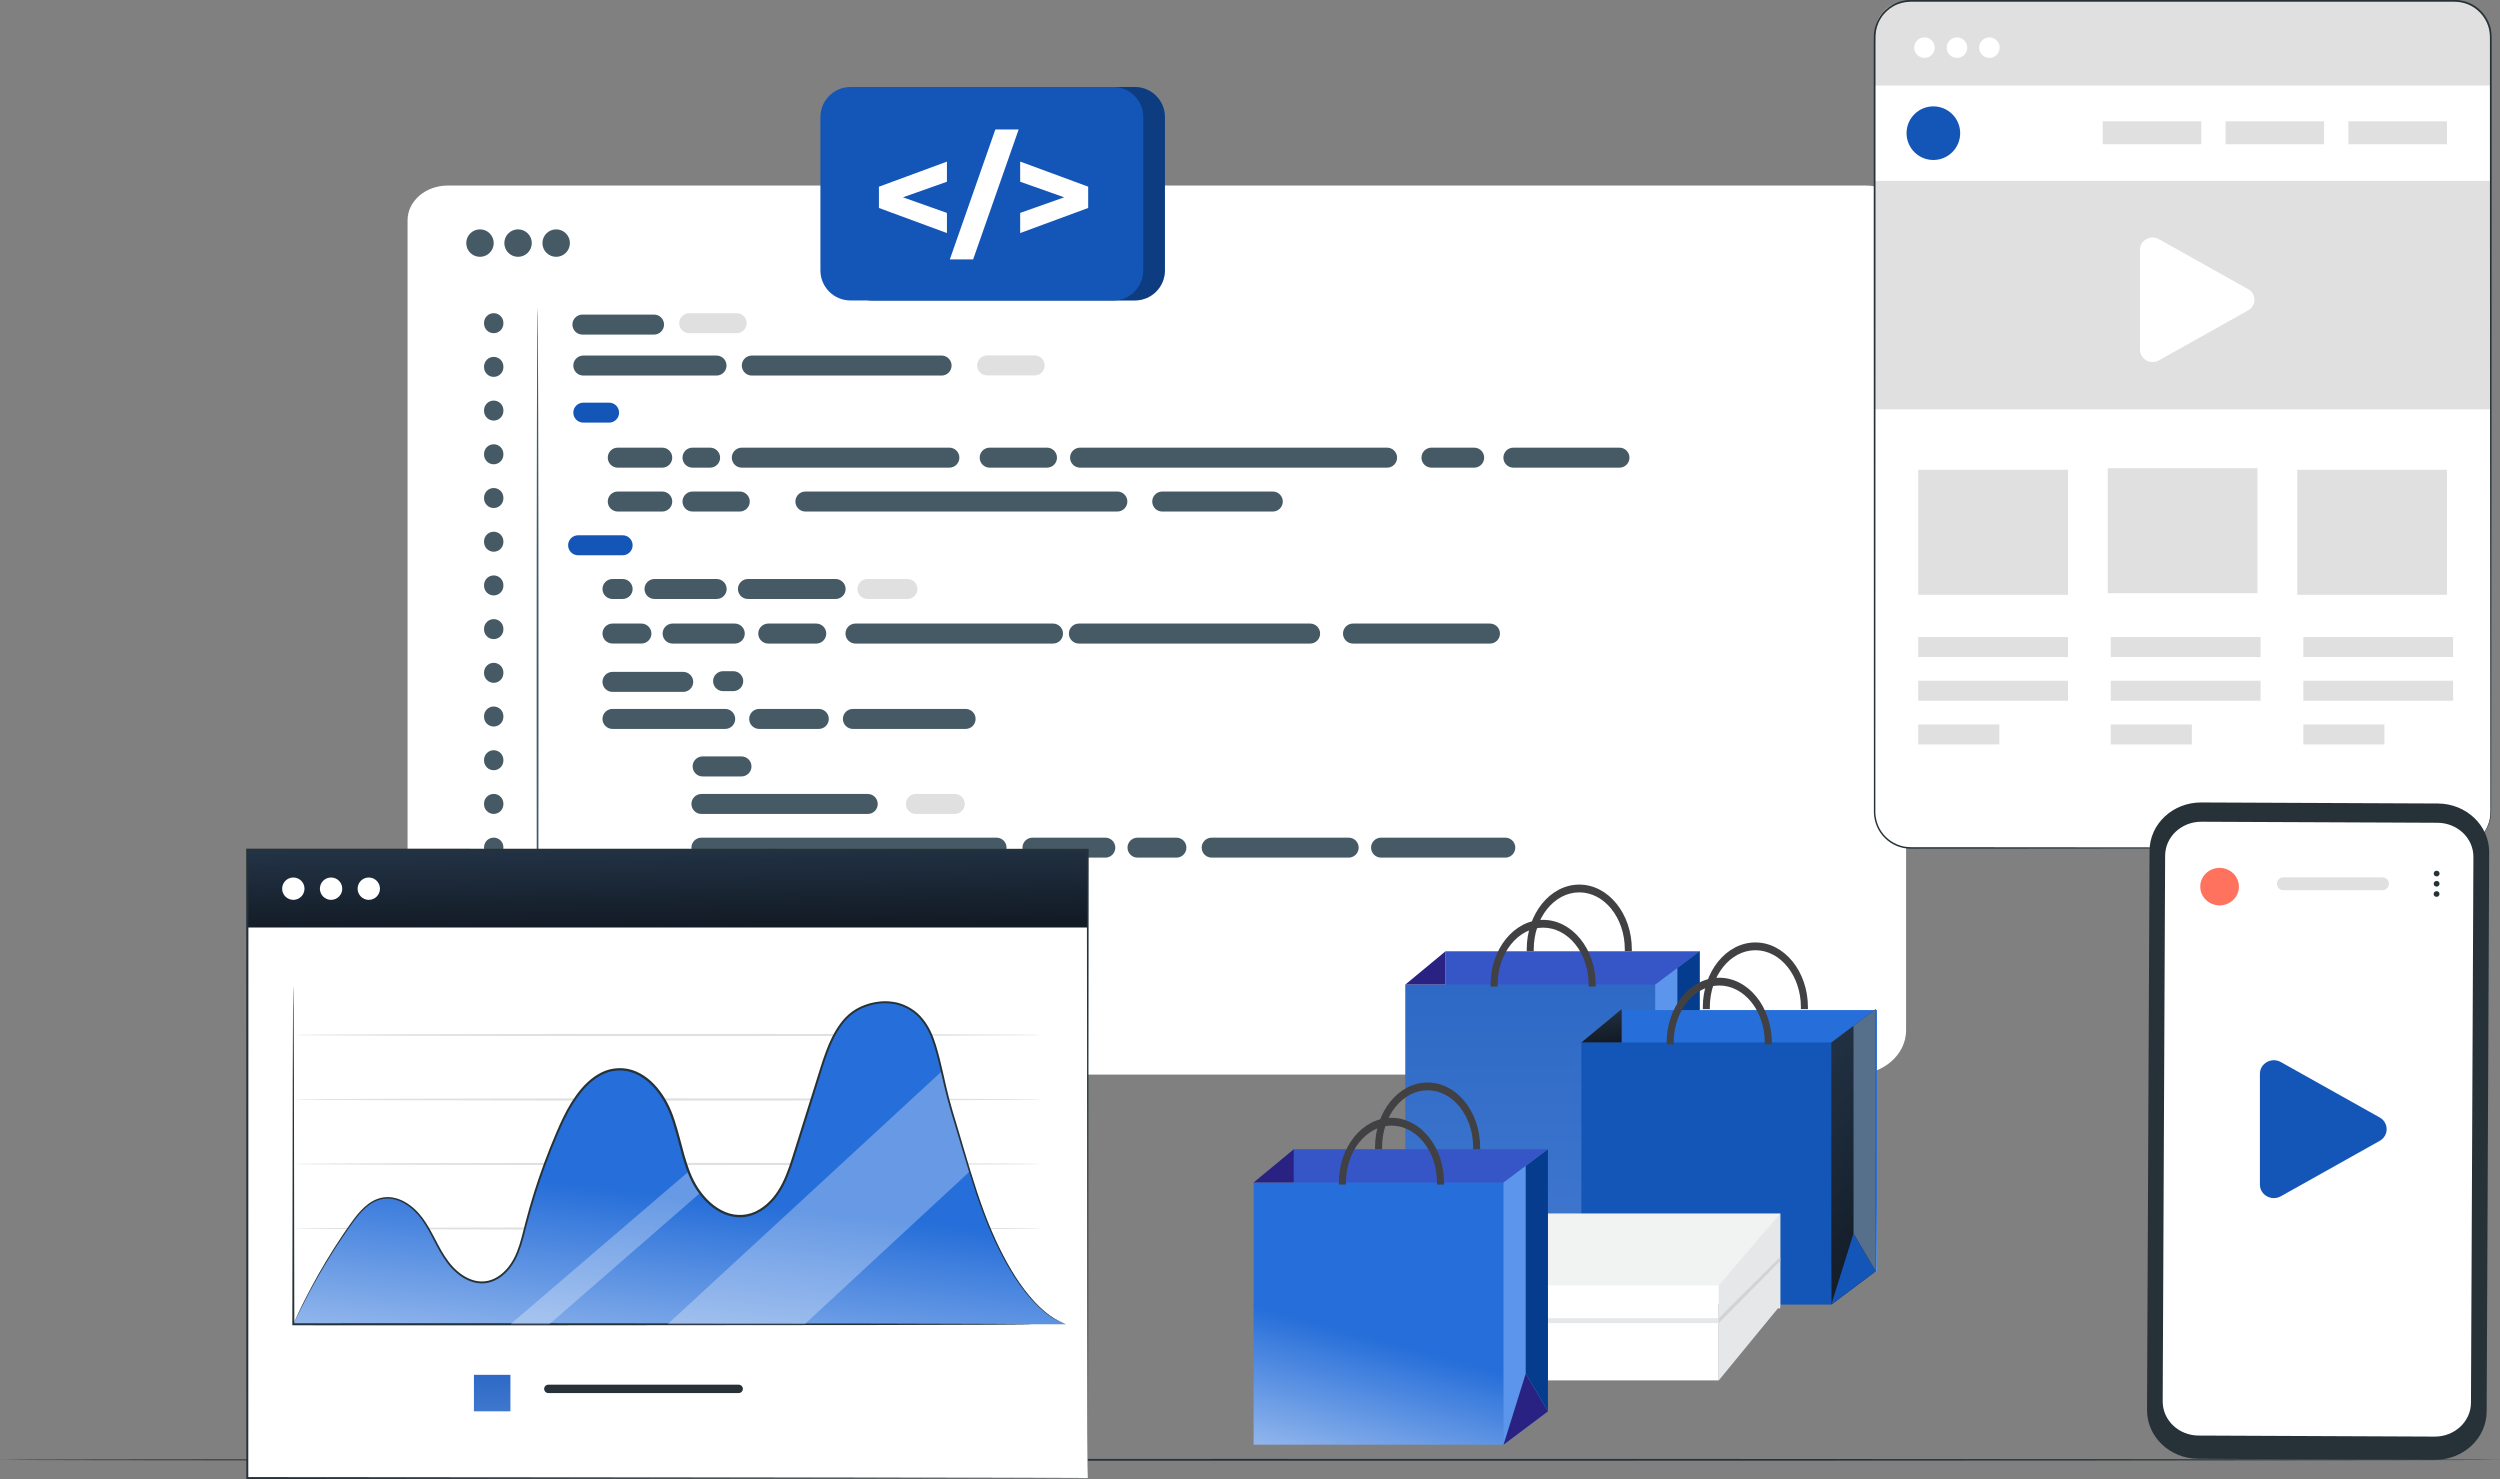 <svg xmlns="http://www.w3.org/2000/svg" xmlns:xlink="http://www.w3.org/1999/xlink" id="Layer_1" data-name="Layer 1" viewBox="0 0 697.36 412.59"><rect x="0" y="0" width="697.36" height="412.59" fill="#808080" stroke="none"/><defs><style>      .cls-1 {        fill: url(#linear-gradient-2);      }      .cls-2 {        fill: #fff;      }      .cls-3 {        fill: #ff805b;      }      .cls-4 {        fill: #566f8b;      }      .cls-5 {        fill: #3656c8;      }      .cls-6 {        fill: #455a64;      }      .cls-7 {        fill: url(#linear-gradient-6);      }      .cls-8 {        fill: #e0e0e0;      }      .cls-9 {        fill: #ff725e;      }      .cls-10 {        fill: #1456b8;      }      .cls-11 {        opacity: .3;      }      .cls-12 {        fill: #f1f2f2;      }      .cls-13 {        fill: url(#linear-gradient-5);      }      .cls-14 {        fill: #053c8e;      }      .cls-15 {        fill: url(#linear-gradient-7);      }      .cls-16 {        fill: #d1d3d4;      }      .cls-17 {        fill: #5c96ec;      }      .cls-18 {        fill: #e6e7e8;      }      .cls-19 {        fill: url(#linear-gradient-3);      }      .cls-20 {        fill: url(#linear-gradient);      }      .cls-21 {        fill: #2a2283;      }      .cls-22 {        fill: url(#linear-gradient-4);      }      .cls-23 {        fill: url(#linear-gradient-8);      }      .cls-24 {        fill: #263238;      }      .cls-25 {        fill: #414042;      }    </style><linearGradient id="linear-gradient" x1="-378" y1="412.6" x2="-377.61" y2="388.45" gradientTransform="translate(564 647.58) scale(1 -1)" gradientUnits="userSpaceOnUse"><stop offset="0" stop-color="#233447"></stop><stop offset="1" stop-color="#121a24"></stop></linearGradient><linearGradient id="linear-gradient-2" x1="-370.55" y1="313.48" x2="-380.86" y2="218.86" gradientTransform="translate(564 647.58) scale(1 -1)" gradientUnits="userSpaceOnUse"><stop offset="0" stop-color="#266ed9"></stop><stop offset="1" stop-color="#fff"></stop></linearGradient><linearGradient id="linear-gradient-3" x1="-426.71" y1="278.16" x2="-426.71" y2="240.74" gradientTransform="translate(564 647.58) scale(1 -1)" gradientUnits="userSpaceOnUse"><stop offset="0" stop-color="#1456b8"></stop><stop offset="1" stop-color="#5789db"></stop></linearGradient><linearGradient id="linear-gradient-4" x1="-136.57" y1="474.1" x2="-136.57" y2="205.34" xlink:href="#linear-gradient-3"></linearGradient><linearGradient id="linear-gradient-5" x1="-77.76" y1="322.28" x2="-97.35" y2="249.63" xlink:href="#linear-gradient-2"></linearGradient><linearGradient id="linear-gradient-6" x1="-118.06" y1="366.87" x2="-116.58" y2="356.72" xlink:href="#linear-gradient"></linearGradient><linearGradient id="linear-gradient-7" x1="-71.25" y1="345.74" x2="-25.82" y2="306.72" xlink:href="#linear-gradient"></linearGradient><linearGradient id="linear-gradient-8" x1="-181.31" y1="274.32" x2="-200.9" y2="201.68" xlink:href="#linear-gradient-2"></linearGradient></defs><path class="cls-24" d="m697.36,407.21c0,.14-156.12.26-348.66.26s-348.7-.12-348.7-.26,156.09-.26,348.7-.26,348.66.12,348.66.26Z"></path><path class="cls-2" d="m517.41,299.75H124.25c-5.83,0-10.56-4.09-10.56-9.14V61.44c0-5.35,5.01-9.68,11.19-9.68h395.62c6.18,0,11.19,4.34,11.19,9.68v225.96c0,6.82-6.39,12.35-14.28,12.35Z"></path><path class="cls-6" d="m182.44,87.75h-19.98c-1.54,0-2.79,1.25-2.79,2.79s1.25,2.79,2.79,2.79h19.98c1.54,0,2.79-1.25,2.79-2.79s-1.25-2.79-2.79-2.79Z"></path><path class="cls-10" d="m169.91,112.32h-7.2c-1.54,0-2.79,1.25-2.79,2.78s1.25,2.79,2.79,2.79h7.2c1.54,0,2.78-1.25,2.78-2.79s-1.25-2.78-2.78-2.78Z"></path><path class="cls-6" d="m184.73,124.87h-12.42c-1.54,0-2.78,1.25-2.78,2.79s1.25,2.79,2.78,2.79h12.42c1.54,0,2.79-1.25,2.79-2.79s-1.25-2.79-2.79-2.79Z"></path><path class="cls-6" d="m198.08,124.87h-4.91c-1.54,0-2.79,1.25-2.79,2.79s1.25,2.79,2.79,2.79h4.91c1.54,0,2.79-1.25,2.79-2.79s-1.25-2.79-2.79-2.79Z"></path><path class="cls-6" d="m292.05,124.87h-15.98c-1.54,0-2.79,1.25-2.79,2.79s1.25,2.79,2.79,2.79h15.98c1.54,0,2.79-1.25,2.79-2.79s-1.25-2.79-2.79-2.79Z"></path><path class="cls-6" d="m355.04,137.11h-30.84c-1.54,0-2.79,1.25-2.79,2.79s1.25,2.79,2.79,2.79h30.84c1.54,0,2.79-1.25,2.79-2.79s-1.25-2.79-2.79-2.79Z"></path><path class="cls-6" d="m411.21,124.87h-11.91c-1.54,0-2.79,1.25-2.79,2.79s1.25,2.79,2.79,2.79h11.91c1.54,0,2.79-1.25,2.79-2.79s-1.25-2.79-2.79-2.79Z"></path><path class="cls-6" d="m451.74,124.87h-29.59c-1.54,0-2.79,1.25-2.79,2.79s1.25,2.79,2.79,2.79h29.59c1.54,0,2.79-1.25,2.79-2.79s-1.25-2.79-2.79-2.79Z"></path><path class="cls-6" d="m184.73,137.11h-12.42c-1.54,0-2.78,1.25-2.78,2.79s1.25,2.79,2.78,2.79h12.42c1.54,0,2.79-1.25,2.79-2.79s-1.25-2.79-2.79-2.79Z"></path><path class="cls-10" d="m173.68,149.31h-12.42c-1.54,0-2.79,1.25-2.79,2.79s1.25,2.79,2.79,2.79h12.42c1.54,0,2.79-1.25,2.79-2.79s-1.25-2.79-2.79-2.79Z"></path><path class="cls-6" d="m173.68,161.51h-2.83c-1.54,0-2.79,1.25-2.79,2.79s1.25,2.78,2.79,2.78h2.83c1.54,0,2.79-1.25,2.79-2.78s-1.25-2.79-2.79-2.79Z"></path><path class="cls-6" d="m204.53,187.22h-2.83c-1.54,0-2.79,1.25-2.79,2.78s1.25,2.79,2.79,2.79h2.83c1.54,0,2.79-1.25,2.79-2.79s-1.25-2.78-2.79-2.78Z"></path><path class="cls-6" d="m328.15,233.66h-10.85c-1.54,0-2.79,1.25-2.79,2.78s1.25,2.79,2.79,2.79h10.85c1.54,0,2.79-1.25,2.79-2.79s-1.25-2.78-2.79-2.78Z"></path><path class="cls-6" d="m419.89,233.66h-34.65c-1.54,0-2.79,1.25-2.79,2.78s1.25,2.79,2.79,2.79h34.65c1.54,0,2.79-1.25,2.79-2.79s-1.25-2.78-2.79-2.78Z"></path><path class="cls-8" d="m266.33,221.47h-10.85c-1.54,0-2.79,1.25-2.79,2.79s1.25,2.79,2.79,2.79h10.85c1.54,0,2.79-1.25,2.79-2.79s-1.25-2.79-2.79-2.79Z"></path><path class="cls-6" d="m206.83,211h-10.85c-1.54,0-2.78,1.25-2.78,2.79s1.25,2.79,2.78,2.79h10.85c1.54,0,2.79-1.25,2.79-2.79s-1.25-2.79-2.79-2.79Z"></path><path class="cls-6" d="m308.32,233.66h-20.32c-1.54,0-2.79,1.25-2.79,2.78s1.25,2.79,2.79,2.79h20.32c1.54,0,2.79-1.25,2.79-2.79s-1.25-2.78-2.79-2.78Z"></path><path class="cls-6" d="m178.92,173.94h-8.07c-1.54,0-2.79,1.25-2.79,2.79s1.25,2.78,2.79,2.78h8.07c1.54,0,2.79-1.25,2.79-2.78s-1.25-2.79-2.79-2.79Z"></path><path class="cls-6" d="m190.58,187.42h-19.73c-1.54,0-2.79,1.25-2.79,2.79s1.25,2.79,2.79,2.79h19.73c1.54,0,2.79-1.25,2.79-2.79s-1.25-2.79-2.79-2.79Z"></path><path class="cls-6" d="m202.29,197.75h-31.44c-1.54,0-2.79,1.25-2.79,2.79s1.25,2.79,2.79,2.79h31.44c1.54,0,2.79-1.25,2.79-2.79s-1.25-2.79-2.79-2.79Z"></path><path class="cls-6" d="m269.35,197.75h-31.44c-1.54,0-2.79,1.25-2.79,2.79s1.25,2.79,2.79,2.79h31.44c1.54,0,2.79-1.25,2.79-2.79s-1.25-2.79-2.79-2.79Z"></path><path class="cls-6" d="m242.06,221.47h-46.4c-1.54,0-2.79,1.25-2.79,2.79s1.25,2.79,2.79,2.79h46.4c1.54,0,2.78-1.25,2.78-2.79s-1.25-2.79-2.78-2.79Z"></path><path class="cls-6" d="m277.99,233.66h-82.33c-1.54,0-2.79,1.25-2.79,2.78s1.25,2.79,2.79,2.79h82.33c1.54,0,2.78-1.25,2.78-2.79s-1.25-2.78-2.78-2.78Z"></path><path class="cls-6" d="m251.4,245.85h-82.33c-1.54,0-2.78,1.25-2.78,2.79s1.25,2.79,2.78,2.79h82.33c1.54,0,2.79-1.25,2.79-2.79s-1.25-2.79-2.79-2.79Z"></path><path class="cls-6" d="m228.4,197.75h-16.63c-1.54,0-2.79,1.25-2.79,2.79s1.25,2.79,2.79,2.79h16.63c1.54,0,2.79-1.25,2.79-2.79s-1.25-2.79-2.79-2.79Z"></path><path class="cls-6" d="m199.91,161.51h-17.34c-1.54,0-2.79,1.25-2.79,2.79s1.25,2.78,2.79,2.78h17.34c1.54,0,2.79-1.25,2.79-2.78s-1.25-2.79-2.79-2.79Z"></path><path class="cls-6" d="m204.96,173.94h-17.34c-1.54,0-2.79,1.25-2.79,2.79s1.25,2.79,2.79,2.79h17.34c1.54,0,2.79-1.25,2.79-2.79s-1.25-2.79-2.79-2.79Z"></path><path class="cls-6" d="m293.73,173.94h-55.1c-1.54,0-2.79,1.25-2.79,2.79s1.25,2.79,2.79,2.79h55.1c1.54,0,2.79-1.25,2.79-2.79s-1.25-2.79-2.79-2.79Z"></path><path class="cls-6" d="m365.45,173.94h-64.5c-1.54,0-2.79,1.25-2.79,2.79s1.25,2.79,2.79,2.79h64.5c1.54,0,2.79-1.25,2.79-2.79s-1.25-2.79-2.79-2.79Z"></path><path class="cls-6" d="m227.69,173.94h-13.39c-1.54,0-2.79,1.25-2.79,2.79s1.25,2.79,2.79,2.79h13.39c1.54,0,2.79-1.25,2.79-2.79s-1.25-2.79-2.79-2.79Z"></path><path class="cls-6" d="m233.09,161.51h-24.46c-1.54,0-2.79,1.25-2.79,2.79s1.25,2.78,2.79,2.78h24.46c1.54,0,2.79-1.25,2.79-2.78s-1.25-2.79-2.79-2.79Z"></path><path class="cls-8" d="m253.12,161.51h-11.15c-1.54,0-2.79,1.25-2.79,2.79s1.25,2.78,2.79,2.78h11.15c1.54,0,2.79-1.25,2.79-2.78s-1.25-2.79-2.79-2.79Z"></path><path class="cls-6" d="m206.35,137.11h-13.18c-1.54,0-2.79,1.25-2.79,2.79s1.25,2.79,2.79,2.79h13.18c1.54,0,2.79-1.25,2.79-2.79s-1.25-2.79-2.79-2.79Z"></path><path class="cls-6" d="m311.68,137.11h-87.02c-1.54,0-2.79,1.25-2.79,2.79s1.25,2.79,2.79,2.79h87.02c1.54,0,2.79-1.25,2.79-2.79s-1.25-2.79-2.79-2.79Z"></path><path class="cls-6" d="m415.62,173.94h-38.21c-1.54,0-2.79,1.25-2.79,2.79s1.25,2.79,2.79,2.79h38.21c1.54,0,2.79-1.25,2.79-2.79s-1.25-2.79-2.79-2.79Z"></path><path class="cls-6" d="m376.2,233.66h-38.21c-1.54,0-2.79,1.25-2.79,2.78s1.25,2.79,2.79,2.79h38.21c1.54,0,2.79-1.25,2.79-2.79s-1.25-2.78-2.79-2.78Z"></path><path class="cls-6" d="m386.92,124.87h-85.64c-1.54,0-2.79,1.25-2.79,2.79s1.25,2.79,2.79,2.79h85.64c1.54,0,2.79-1.25,2.79-2.79s-1.25-2.79-2.79-2.79Z"></path><path class="cls-6" d="m264.82,124.87h-57.9c-1.54,0-2.79,1.25-2.79,2.79s1.25,2.79,2.79,2.79h57.9c1.54,0,2.79-1.25,2.79-2.79s-1.25-2.79-2.79-2.79Z"></path><path class="cls-6" d="m199.87,99.18h-37.16c-1.54,0-2.79,1.25-2.79,2.79s1.25,2.79,2.79,2.79h37.16c1.54,0,2.79-1.25,2.79-2.79s-1.25-2.79-2.79-2.79Z"></path><path class="cls-6" d="m262.65,99.18h-52.94c-1.54,0-2.79,1.25-2.79,2.79s1.25,2.79,2.79,2.79h52.94c1.54,0,2.79-1.25,2.79-2.79s-1.25-2.79-2.79-2.79Z"></path><path class="cls-8" d="m205.49,87.37h-13.24c-1.54,0-2.79,1.25-2.79,2.78s1.25,2.79,2.79,2.79h13.24c1.54,0,2.79-1.25,2.79-2.79s-1.25-2.78-2.79-2.78Z"></path><path class="cls-6" d="m140.42,90.24v-.18c0-1.49-1.21-2.7-2.7-2.7s-2.7,1.21-2.7,2.7v.18c0,1.49,1.21,2.7,2.7,2.7s2.7-1.21,2.7-2.7Z"></path><path class="cls-6" d="m140.42,102.43v-.18c0-1.49-1.21-2.7-2.7-2.7s-2.7,1.21-2.7,2.7v.18c0,1.49,1.21,2.7,2.7,2.7s2.7-1.21,2.7-2.7Z"></path><path class="cls-6" d="m140.42,114.62v-.18c0-1.49-1.21-2.7-2.7-2.7s-2.7,1.21-2.7,2.7v.18c0,1.49,1.21,2.7,2.7,2.7s2.7-1.21,2.7-2.7Z"></path><path class="cls-6" d="m140.42,126.81v-.18c0-1.49-1.21-2.7-2.7-2.7s-2.7,1.21-2.7,2.7v.18c0,1.49,1.21,2.7,2.7,2.7s2.7-1.21,2.7-2.7Z"></path><path class="cls-6" d="m140.42,139.01v-.18c0-1.49-1.21-2.7-2.7-2.7s-2.7,1.21-2.7,2.7v.18c0,1.49,1.21,2.7,2.7,2.7s2.7-1.21,2.7-2.7Z"></path><path class="cls-6" d="m140.42,151.2v-.18c0-1.49-1.21-2.7-2.7-2.7s-2.7,1.21-2.7,2.7v.18c0,1.49,1.21,2.7,2.7,2.7s2.7-1.21,2.7-2.7Z"></path><path class="cls-6" d="m140.42,163.39v-.18c0-1.49-1.21-2.7-2.7-2.7s-2.7,1.21-2.7,2.7v.18c0,1.49,1.21,2.7,2.7,2.7s2.7-1.21,2.7-2.7Z"></path><path class="cls-6" d="m140.42,175.58v-.18c0-1.49-1.21-2.7-2.7-2.7s-2.7,1.21-2.7,2.7v.18c0,1.49,1.21,2.7,2.7,2.7s2.7-1.21,2.7-2.7Z"></path><path class="cls-6" d="m140.42,187.77v-.18c0-1.49-1.21-2.7-2.7-2.7s-2.7,1.21-2.7,2.7v.18c0,1.49,1.21,2.7,2.7,2.7s2.7-1.21,2.7-2.7Z"></path><path class="cls-8" d="m202.47,272.19h-2.83c-1.54,0-2.79,1.25-2.79,2.78s1.25,2.79,2.79,2.79h2.83c1.54,0,2.79-1.25,2.79-2.79s-1.25-2.78-2.79-2.78Z"></path><path class="cls-10" d="m188.96,272.19h-19.73c-1.54,0-2.78,1.25-2.78,2.78s1.25,2.79,2.78,2.79h19.73c1.54,0,2.79-1.25,2.79-2.79s-1.25-2.78-2.79-2.78Z"></path><path class="cls-6" d="m140.42,274.44v-.18c0-1.49-1.21-2.7-2.7-2.7s-2.7,1.21-2.7,2.7v.18c0,1.49,1.21,2.7,2.7,2.7s2.7-1.21,2.7-2.7Z"></path><path class="cls-6" d="m140.42,199.96v-.18c0-1.49-1.21-2.7-2.7-2.7s-2.7,1.21-2.7,2.7v.18c0,1.49,1.21,2.7,2.7,2.7s2.7-1.21,2.7-2.7Z"></path><path class="cls-6" d="m140.42,212.15v-.18c0-1.49-1.21-2.7-2.7-2.7s-2.7,1.21-2.7,2.7v.18c0,1.49,1.21,2.7,2.7,2.7s2.7-1.21,2.7-2.7Z"></path><path class="cls-6" d="m140.42,224.34v-.18c0-1.49-1.21-2.7-2.7-2.7s-2.7,1.21-2.7,2.7v.18c0,1.49,1.21,2.7,2.7,2.7s2.7-1.21,2.7-2.7Z"></path><path class="cls-6" d="m140.42,236.53v-.18c0-1.49-1.21-2.7-2.7-2.7s-2.7,1.21-2.7,2.7v.18c0,1.49,1.21,2.7,2.7,2.7s2.7-1.21,2.7-2.7Z"></path><path class="cls-6" d="m140.42,248.72v-.18c0-1.49-1.21-2.7-2.7-2.7s-2.7,1.21-2.7,2.7v.18c0,1.49,1.21,2.7,2.7,2.7s2.7-1.21,2.7-2.7Z"></path><path class="cls-6" d="m189.12,258.68h-20.06c-1.54,0-2.78,1.25-2.78,2.79s1.25,2.79,2.78,2.79h20.06c1.54,0,2.79-1.25,2.79-2.79s-1.25-2.79-2.79-2.79Z"></path><path class="cls-6" d="m252.03,258.68h-52.4c-1.54,0-2.79,1.25-2.79,2.79s1.25,2.79,2.79,2.79h52.4c1.54,0,2.79-1.25,2.79-2.79s-1.25-2.79-2.79-2.79Z"></path><path class="cls-6" d="m140.42,261.55v-.17c0-1.49-1.21-2.7-2.7-2.7s-2.7,1.21-2.7,2.7v.17c0,1.49,1.21,2.7,2.7,2.7s2.7-1.21,2.7-2.7Z"></path><path class="cls-8" d="m288.6,99.14h-13.24c-1.54,0-2.79,1.25-2.79,2.79s1.25,2.79,2.79,2.79h13.24c1.54,0,2.79-1.25,2.79-2.79s-1.25-2.79-2.79-2.79Z"></path><path class="cls-6" d="m133.89,71.64c2.11,0,3.83-1.71,3.83-3.83s-1.71-3.83-3.83-3.83-3.83,1.71-3.83,3.83,1.71,3.83,3.83,3.83Z"></path><path class="cls-6" d="m144.51,71.64c2.11,0,3.83-1.71,3.83-3.83s-1.71-3.83-3.83-3.83-3.83,1.71-3.83,3.83,1.71,3.83,3.83,3.83Z"></path><path class="cls-6" d="m155.14,71.64c2.11,0,3.83-1.71,3.83-3.83s-1.71-3.83-3.83-3.83-3.83,1.71-3.83,3.83,1.71,3.83,3.83,3.83Z"></path><path class="cls-6" d="m149.95,85.78c.14,0,.26,47.96.26,107.1s-.12,107.11-.26,107.11-.26-47.95-.26-107.11.12-107.1.26-107.1Z"></path><path class="cls-10" d="m316.57,83.81h-73.3c-4.63,0-8.38-3.75-8.38-8.38v-42.78c0-4.63,3.75-8.38,8.38-8.38h73.3c4.63,0,8.38,3.75,8.38,8.38v42.78c0,4.63-3.75,8.38-8.38,8.38Z"></path><g class="cls-11"><path d="m316.57,83.81h-73.3c-4.63,0-8.38-3.75-8.38-8.38v-42.78c0-4.63,3.75-8.38,8.38-8.38h73.3c4.63,0,8.38,3.75,8.38,8.38v42.78c0,4.63-3.75,8.38-8.38,8.38Z"></path></g><path class="cls-10" d="m310.52,83.81h-73.29c-4.63,0-8.38-3.75-8.38-8.38v-42.78c0-4.63,3.75-8.38,8.38-8.38h73.29c4.63,0,8.38,3.75,8.38,8.38v42.78c0,4.63-3.75,8.38-8.38,8.38Z"></path><path class="cls-2" d="m264.14,50.69l-12.27,4.35,12.27,4.35v5.62l-18.97-7v-5.93l18.97-7v5.62Z"></path><path class="cls-2" d="m277.65,36.11h6.5l-12.7,36.25h-6.5l12.7-36.25Z"></path><path class="cls-2" d="m303.54,52.08v5.93l-18.97,7v-5.62l12.27-4.35-12.27-4.35v-5.62l18.97,7Z"></path><path class="cls-2" d="m684.68,236.57h-151.7c-5.57,0-10.09-4.52-10.09-10.09V10.35c0-5.57,4.52-10.09,10.09-10.09h151.7c5.57,0,10.09,4.52,10.09,10.09v216.13c0,5.57-4.52,10.09-10.09,10.09Z"></path><path class="cls-8" d="m629.72,130.6h-41.78v34.87h41.78v-34.87Z"></path><path class="cls-8" d="m682.58,131.05h-41.78v34.87h41.78v-34.87Z"></path><path class="cls-8" d="m576.86,131.05h-41.78v34.87h41.78v-34.87Z"></path><path class="cls-8" d="m694.78,50.45h-171.88v63.73h171.88v-63.73Z"></path><path class="cls-8" d="m694.78,23.86h-171.88v-14.32c0-5.12,4.15-9.28,9.28-9.28h152.2c5.74,0,10.4,4.66,10.4,10.4v13.2Z"></path><path class="cls-10" d="m546.78,37.15c0,4.13-3.35,7.48-7.48,7.48s-7.48-3.35-7.48-7.48,3.35-7.48,7.48-7.48c4.13,0,7.48,3.35,7.48,7.48Z"></path><path class="cls-8" d="m614.03,33.83h-27.49v6.41h27.49v-6.41Z"></path><path class="cls-8" d="m648.29,33.83h-27.49v6.41h27.49v-6.41Z"></path><path class="cls-8" d="m682.56,33.83h-27.49v6.41h27.49v-6.41Z"></path><path class="cls-8" d="m576.86,177.7h-41.78v5.58h41.78v-5.58Z"></path><path class="cls-8" d="m576.86,189.89h-41.78v5.58h41.78v-5.58Z"></path><path class="cls-8" d="m557.71,202.08h-22.62v5.58h22.62v-5.58Z"></path><path class="cls-8" d="m630.57,177.7h-41.78v5.58h41.78v-5.58Z"></path><path class="cls-8" d="m630.57,189.89h-41.78v5.58h41.78v-5.58Z"></path><path class="cls-8" d="m611.41,202.08h-22.62v5.58h22.62v-5.58Z"></path><path class="cls-8" d="m684.28,177.7h-41.78v5.58h41.78v-5.58Z"></path><path class="cls-8" d="m684.28,189.89h-41.78v5.58h41.78v-5.58Z"></path><path class="cls-8" d="m665.12,202.08h-22.62v5.58h22.62v-5.58Z"></path><path class="cls-24" d="m684.68,236.57s.17-.02.52-.04c.35,0,.85-.08,1.53-.2,1.3-.29,3.33-.98,5.18-2.9.91-.95,1.75-2.22,2.27-3.77.59-1.55.53-3.36.51-5.31,0-3.89-.02-8.38-.02-13.43-.02-20.22-.05-49.48-.08-85.62-.01-18.08-.02-37.87-.03-59.13,0-10.63,0-21.62-.01-32.94,0-5.66,0-11.4,0-17.23,0-1.46,0-2.92,0-4.38.02-1.48,0-2.91-.47-4.29-.88-2.74-3.02-5.09-5.75-6.15-1.36-.55-2.82-.73-4.32-.7-1.5,0-3.01,0-4.52,0-3.02,0-6.07,0-9.12,0-6.12,0-12.31,0-18.56,0-12.51,0-25.28,0-38.29,0-26.01,0-52.93,0-80.51,0-1.68.02-3.36.43-4.82,1.25-1.45.83-2.72,2.01-3.57,3.44-.89,1.42-1.38,3.06-1.44,4.73-.04,1.69-.01,3.41-.02,5.1,0,6.81,0,13.58,0,20.29,0,13.43,0,26.67,0,39.68,0,26.01-.01,51.1-.02,75,0,23.9-.02,46.61-.02,67.87,0,2.66,0,5.29,0,7.9-.12,2.58.68,5.14,2.33,7.06,1.62,1.92,3.96,3.19,6.42,3.45,1.22.12,2.49.05,3.73.07,1.25,0,2.48,0,3.72,0,9.87,0,19.33.01,28.37.02,36.15.04,65.4.06,85.62.08,10.1.02,17.95.04,23.28.05,2.66.01,4.68.02,6.05.03,1.37,0,2.07.03,2.07.03,0,0-.7.02-2.06.03-1.37,0-3.4.01-6.05.03-5.33.01-13.17.03-23.28.05-20.22.02-49.47.05-85.62.08-9.04,0-18.51.01-28.37.02-1.23,0-2.47,0-3.72,0-1.25-.02-2.49.05-3.78-.07-2.56-.27-5.01-1.58-6.69-3.59-1.72-1.99-2.56-4.7-2.43-7.33,0-2.61,0-5.24,0-7.9,0-21.26-.02-43.97-.02-67.87,0-23.9-.01-48.99-.02-75,0-13.01,0-26.24,0-39.68,0-6.72,0-13.48,0-20.29,0-1.71-.02-3.4.02-5.13.06-1.75.58-3.49,1.52-4.98.9-1.51,2.23-2.75,3.76-3.62,1.54-.87,3.31-1.31,5.07-1.32,27.58,0,54.5,0,80.51,0,13,0,25.78,0,38.28,0,6.26,0,12.44,0,18.56,0,3.06,0,6.1,0,9.12,0,1.51,0,3.02,0,4.52,0,1.5-.03,3.08.16,4.49.74,2.86,1.11,5.1,3.57,6.02,6.45.5,1.43.52,2.99.49,4.43,0,1.46,0,2.92,0,4.38,0,5.82,0,11.57,0,17.23,0,11.32,0,22.31-.01,32.94-.01,21.25-.02,41.05-.03,59.13-.04,36.15-.06,65.4-.08,85.62,0,5.05-.02,9.54-.02,13.43-.02.97.03,1.9-.04,2.81-.05.9-.24,1.76-.51,2.54-.54,1.57-1.39,2.84-2.32,3.8-1.89,1.93-3.93,2.6-5.25,2.88-.68.11-1.19.17-1.54.17-.34.01-.52.01-.52.01Z"></path><path class="cls-2" d="m539.68,13.29c0,1.58-1.28,2.86-2.86,2.86s-2.86-1.28-2.86-2.86,1.28-2.86,2.86-2.86c1.58,0,2.86,1.28,2.86,2.86Z"></path><path class="cls-2" d="m548.74,13.29c0,1.58-1.28,2.86-2.86,2.86s-2.86-1.28-2.86-2.86,1.28-2.86,2.86-2.86c1.58,0,2.86,1.28,2.86,2.86Z"></path><path class="cls-2" d="m557.79,13.29c0,1.58-1.28,2.86-2.86,2.86s-2.86-1.28-2.86-2.86,1.28-2.86,2.86-2.86,2.86,1.28,2.86,2.86Z"></path><path class="cls-2" d="m596.93,83.62v-13.96c0-2.62,2.93-4.26,5.27-2.95l12.46,6.98,12.46,6.98c2.34,1.31,2.34,4.59,0,5.9l-12.46,6.98-12.46,6.98c-2.34,1.31-5.27-.33-5.27-2.95v-13.96Z"></path><path class="cls-24" d="m679.2,407.21l-65.99-.29c-7.94-.03-14.34-6.13-14.31-13.61l.7-155.98c.03-7.49,6.5-13.53,14.44-13.49l65.99.29c7.94.04,14.34,6.13,14.31,13.61l-.7,155.98c-.03,7.49-6.5,13.53-14.44,13.49Z"></path><path class="cls-2" d="m679.93,229.51l-12.8-.06-37.37-.16-4.5-.02-11.2-.05c-5.56-.02-10.09,4.21-10.11,9.45l-.68,152.24c-.02,5.24,4.46,9.51,10.02,9.53l65.86.29c5.56.02,10.09-4.21,10.11-9.45l.68-152.24c.03-5.24-4.46-9.51-10.02-9.53Z"></path><path class="cls-24" d="m680.5,243.68c0,.44-.37.79-.82.79-.45,0-.82-.36-.81-.8,0-.44.37-.79.82-.79.45,0,.81.36.81.8Z"></path><path class="cls-24" d="m680.49,246.53c0,.44-.37.79-.82.79-.45,0-.82-.36-.81-.8,0-.44.37-.79.82-.79.45,0,.81.36.81.79Z"></path><path class="cls-24" d="m680.48,249.38c0,.44-.37.79-.82.79-.45,0-.82-.36-.81-.8,0-.44.37-.79.82-.79.45,0,.82.36.81.79Z"></path><path class="cls-9" d="m624.53,247.32c0,2.89-2.41,5.23-5.39,5.23s-5.39-2.34-5.39-5.23,2.41-5.23,5.39-5.23,5.39,2.34,5.39,5.23Z"></path><path class="cls-8" d="m664.57,248.32h-27.63c-.99,0-1.8-.8-1.8-1.8s.8-1.8,1.8-1.8h27.63c.99,0,1.8.8,1.8,1.8s-.8,1.8-1.8,1.8Z"></path><path class="cls-10" d="m630.39,314.98v-15.46c0-2.9,3.24-4.72,5.83-3.27l13.79,7.73,13.79,7.73c2.59,1.45,2.59,5.08,0,6.53l-13.79,7.73-13.79,7.73c-2.59,1.45-5.83-.36-5.83-3.27v-15.46Z"></path><path class="cls-2" d="m303.43,237.06H68.99v175.25h234.44v-175.25Z"></path><path class="cls-20" d="m303.43,237.06H68.99v21.66h234.44v-21.66Z"></path><path class="cls-2" d="m81.82,251.01c1.72,0,3.12-1.4,3.12-3.12s-1.4-3.12-3.12-3.12-3.12,1.4-3.12,3.12,1.4,3.12,3.12,3.12Z"></path><path class="cls-2" d="m92.35,251.01c1.72,0,3.12-1.4,3.12-3.12s-1.4-3.12-3.12-3.12-3.12,1.4-3.12,3.12,1.4,3.12,3.12,3.12Z"></path><path class="cls-2" d="m102.87,251.01c1.72,0,3.12-1.4,3.12-3.12s-1.4-3.12-3.12-3.12-3.12,1.4-3.12,3.12,1.4,3.12,3.12,3.12Z"></path><path class="cls-24" d="m303.43,412.31s-.02-1.1-.03-3.2c0-2.11-.02-5.23-.03-9.31-.01-8.15-.04-20.12-.07-35.4-.03-30.54-.08-74.32-.13-127.34l.25.25c-66.11.01-147.08.03-234.42.05h-.02l.31-.31c-.01,62.98-.02,122.64-.03,175.25l-.28-.28c69.42.06,128,.11,169.23.14,20.63.03,36.92.06,48.06.07,5.57.01,9.85.03,12.75.03,1.44,0,2.54.01,3.29.02.74,0,1.12.01,1.12.01,0,0-.36.01-1.09.02-.74,0-1.83.01-3.25.02-2.88,0-7.15.02-12.69.03-11.13.02-27.39.04-48,.07-41.27.03-99.91.08-169.41.14h-.28v-.28c0-52.61-.02-112.27-.03-175.25v-.31h.33c87.35.02,168.31.04,234.42.05h.25v.25c-.05,53.09-.1,96.92-.13,127.5-.03,15.26-.05,27.2-.06,35.34-.01,4.05-.02,7.16-.03,9.26-.01,2.09-.03,3.15-.03,3.15Z"></path><path class="cls-8" d="m290.51,342.68c0,.17-46.66.31-104.2.31s-104.2-.14-104.2-.31,46.64-.31,104.2-.31,104.2.14,104.2.31Z"></path><path class="cls-8" d="m290.51,324.68c0,.17-46.66.31-104.2.31s-104.2-.14-104.2-.31,46.64-.31,104.2-.31,104.2.14,104.2.31Z"></path><path class="cls-8" d="m290.51,306.69c0,.17-46.66.31-104.2.31s-104.2-.14-104.2-.31,46.64-.31,104.2-.31c57.54,0,104.2.14,104.2.31Z"></path><path class="cls-8" d="m290.51,288.7c0,.17-46.66.31-104.2.31s-104.2-.14-104.2-.31,46.64-.3,104.2-.3,104.2.14,104.2.3Z"></path><path class="cls-1" d="m275.87,342c-4.06-9.8-6.85-20.51-9.96-30.66-2.71-8.84-2.96-12.97-5.29-20.43-3.66-11.76-13.37-13.06-20.42-9.87-6.29,2.84-9,10.23-11.08,16.88-2.49,7.95-4.99,15.9-7.48,23.85-1.18,3.77-2.39,7.59-4.56,10.87-2.17,3.28-5.48,6.01-9.35,6.52-6.37.84-12.08-4.49-14.8-10.4-2.73-5.9-3.48-12.55-5.92-18.58-2.43-6.03-7.45-11.81-13.87-11.93-7.91-.14-13.29,7.93-16.58,15.23-4.14,9.19-7.48,18.74-9.98,28.52-.85,3.33-1.62,6.74-3.31,9.72-1.69,2.98-4.5,5.53-7.87,5.94-4.34.53-8.38-2.56-10.9-6.18-2.53-3.62-4.08-7.88-6.67-11.45-2.59-3.58-6.75-6.55-11.07-5.8-3.87.68-6.64,4.07-8.93,7.31-6.19,8.75-11.55,18.09-16,27.86h215.56c-9.93-3.42-17.45-17.58-21.51-27.38Z"></path><path class="cls-19" d="m142.38,383.5h-10.18v10.18h10.18v-10.18Z"></path><path class="cls-24" d="m206.05,388.59h-53.09c-.65,0-1.17-.52-1.17-1.17s.52-1.17,1.17-1.17h53.09c.65,0,1.17.52,1.17,1.17s-.52,1.17-1.17,1.17Z"></path><path class="cls-24" d="m288.03,369.39s-.26.02-.77.03c-.53,0-1.29.02-2.28.03-2.02.01-4.97.03-8.75.06-7.62.02-18.61.06-32.19.1-27.2.02-64.74.05-106.2.09-19.84,0-38.78-.01-56.02-.02h-.28v-.29c.04-27.62.08-51.16.11-67.82.03-8.3.06-14.89.08-19.43.02-2.24.04-3.97.05-5.17.01-.57.02-1.01.02-1.33,0-.3.02-.45.02-.45,0,0,.02.15.02.45,0,.32.01.76.02,1.33.01,1.19.03,2.92.05,5.17.02,4.53.05,11.12.08,19.43.03,16.66.07,40.2.11,67.82l-.28-.28c17.24,0,36.18-.01,56.02-.02,41.46.04,79,.07,106.2.09,13.57.04,24.57.07,32.19.1,3.79.02,6.73.05,8.75.06.99.01,1.74.02,2.28.03.51.01.78.03.78.03Z"></path><g class="cls-11"><path class="cls-2" d="m262.72,298.81l-76.5,70.57h38.25l46.06-42.64-7.8-27.94Z"></path></g><g class="cls-11"><path class="cls-2" d="m195.32,332.75l-42.09,36.64h-10.84l49.71-42.62,4.33,7.33"></path></g><path class="cls-24" d="m81.82,369.39s2.1-5.22,7.08-14.07c2.51-4.41,5.74-9.72,10.01-15.55,1.1-1.43,2.35-2.86,3.93-4.02,1.56-1.15,3.57-1.93,5.67-1.82,2.1.09,4.15.99,5.89,2.29,1.76,1.3,3.25,3.03,4.47,4.96,2.49,3.82,4.07,8.43,7.37,12.09,1.65,1.77,3.73,3.33,6.18,3.94,1.21.29,2.5.34,3.74.05,1.24-.28,2.41-.87,3.45-1.67,2.09-1.58,3.6-3.89,4.59-6.43,1.02-2.53,1.61-5.27,2.33-8.02,1.42-5.51,3.16-11.11,5.25-16.74,1.04-2.82,2.17-5.64,3.38-8.47,1.21-2.82,2.5-5.68,4.18-8.36,1.68-2.66,3.68-5.26,6.34-7.16,1.33-.94,2.81-1.73,4.42-2.12,1.61-.39,3.31-.46,4.96-.14,3.32.63,6.18,2.75,8.32,5.32,2.17,2.58,3.71,5.67,4.76,8.89,1.08,3.22,1.83,6.54,2.76,9.81.95,3.26,2.04,6.54,3.94,9.38,1.89,2.82,4.43,5.29,7.53,6.55,3.08,1.3,6.7,1,9.49-.77,2.84-1.71,4.93-4.42,6.38-7.35,1.47-2.94,2.41-6.1,3.39-9.21,1.96-6.23,3.88-12.34,5.76-18.33.96-2.99,1.82-5.97,2.89-8.87,1.06-2.89,2.36-5.7,4.19-8.14.91-1.21,1.97-2.32,3.19-3.21,1.21-.9,2.59-1.56,3.98-2.04,1.4-.49,2.87-.75,4.33-.87,1.47-.09,2.93.05,4.34.36,2.81.73,5.35,2.33,7.09,4.53,1.79,2.17,2.89,4.75,3.67,7.31,1.58,5.12,2.44,10.22,3.71,14.99.61,2.39,1.33,4.7,2.02,6.98.67,2.28,1.33,4.5,1.97,6.68,2.54,8.7,4.99,16.54,7.84,23.15,2.83,6.61,5.89,12.04,8.92,16.1,3.01,4.07,5.99,6.72,8.23,8.15,1.15.67,2.03,1.18,2.67,1.41.63.27.94.43.94.43,0,0-.33-.11-.97-.37-.65-.22-1.55-.7-2.72-1.36-2.27-1.41-5.3-4.04-8.36-8.11-3.07-4.05-6.18-9.49-9.05-16.11-2.89-6.62-5.38-14.46-7.95-23.16-.65-2.17-1.31-4.4-1.99-6.67-.69-2.27-1.42-4.59-2.04-6.99-1.29-4.79-2.16-9.88-3.74-14.96-.78-2.52-1.85-5.03-3.58-7.12-1.68-2.13-4.12-3.65-6.81-4.34-1.36-.29-2.77-.43-4.18-.34-1.41.12-2.82.38-4.18.85-2.74.9-5.16,2.68-6.91,5.08-1.77,2.37-3.05,5.13-4.1,8-1.05,2.87-1.91,5.86-2.87,8.85-1.88,5.99-3.79,12.11-5.74,18.33-.98,3.1-1.92,6.29-3.42,9.3-1.48,2.99-3.63,5.81-6.6,7.6-1.48.88-3.15,1.52-4.9,1.63-1.74.15-3.51-.15-5.14-.81-3.26-1.33-5.87-3.89-7.81-6.78-1.96-2.93-3.07-6.27-4.02-9.55-.94-3.29-1.69-6.61-2.75-9.78-1.04-3.18-2.53-6.18-4.65-8.69-2.08-2.49-4.83-4.52-7.97-5.12-1.56-.3-3.17-.23-4.7.13-1.53.38-2.95,1.12-4.22,2.03-2.57,1.83-4.53,4.37-6.19,6.99-1.66,2.64-2.94,5.46-4.15,8.28-1.22,2.81-2.35,5.62-3.38,8.43-2.08,5.61-3.83,11.19-5.26,16.68-.72,2.74-1.32,5.49-2.37,8.08-1.01,2.58-2.58,4.99-4.76,6.63-1.08.83-2.32,1.45-3.64,1.75-1.32.31-2.69.26-3.97-.06-2.58-.65-4.71-2.28-6.41-4.1-3.37-3.78-4.94-8.41-7.38-12.18-1.19-1.91-2.64-3.59-4.35-4.86-1.69-1.28-3.66-2.14-5.66-2.24-2-.11-3.92.62-5.44,1.73-1.54,1.11-2.77,2.52-3.88,3.93-4.27,5.78-7.54,11.08-10.07,15.46-2.53,4.39-4.31,7.91-5.5,10.3-.58,1.19-1.02,2.1-1.32,2.73-.3.62-.47.93-.47.93Z"></path><path class="cls-5" d="m474.1,265.35h-70.88v73.12h70.88v-73.12Z"></path><path class="cls-22" d="m461.71,347.77h-69.72v-73.12h70.88l-1.16,73.12Z"></path><path class="cls-21" d="m403.22,265.35l-11.23,9.3h11.23v-9.3Z"></path><path class="cls-17" d="m474.1,265.35l-12.39,9.3v73.12l12.39-9.3v-73.12Z"></path><path class="cls-3" d="m461.71,347.77l6.2-19.84,6.2,10.55-12.39,9.3Z"></path><path class="cls-14" d="m467.9,327.93v-57.93l6.2-4.65v73.12l-6.2-10.55Z"></path><path class="cls-25" d="m430.45,256.59c-8.08,0-14.66,8.1-14.66,18.05v.55h1.96v-.55c0-8.76,5.7-15.88,12.7-15.88s12.7,7.12,12.7,15.88v.55h1.96v-.55c0-9.95-6.58-18.05-14.66-18.05Z"></path><path class="cls-25" d="m440.53,246.75c-8.08,0-14.66,8.1-14.66,18.05v.55h1.96v-.55c0-8.76,5.7-15.88,12.7-15.88s12.7,7.12,12.7,15.88v.55h1.96v-.55c0-9.95-6.58-18.05-14.66-18.05Z"></path><path class="cls-13" d="m523.56,281.75h-70.88v73.12h70.88v-73.12Z"></path><path class="cls-10" d="m510.83,363.91h-69.72v-73.12h70.88l-1.16,73.12Z"></path><path class="cls-7" d="m452.35,281.49l-11.23,9.3h11.23v-9.3Z"></path><path class="cls-15" d="m523.23,281.49l-12.39,9.3v73.12l12.39-9.3v-73.12Z"></path><path class="cls-10" d="m510.83,363.91l6.2-19.84,6.2,10.55-12.39,9.3Z"></path><path class="cls-4" d="m517.03,344.06v-57.93l6.2-4.65v73.12l-6.2-10.55Z"></path><path class="cls-25" d="m479.57,272.73c-8.08,0-14.66,8.1-14.66,18.05v.55h1.96v-.55c0-8.76,5.7-15.88,12.7-15.88s12.7,7.12,12.7,15.88v.55h1.96v-.55c0-9.95-6.58-18.05-14.66-18.05Z"></path><path class="cls-25" d="m489.65,262.89c-8.08,0-14.66,8.1-14.66,18.05v.55h1.96v-.55c0-8.76,5.7-15.88,12.7-15.88s12.7,7.12,12.7,15.88v.55h1.96v-.55c0-9.95-6.58-18.05-14.66-18.05Z"></path><path class="cls-12" d="m496.58,364.97l-93.79-6.41,17.15-20.08h76.64v26.48Z"></path><path class="cls-2" d="m479.43,358.57h-76.64v26.48h76.64v-26.48Z"></path><path class="cls-18" d="m496.59,338.49l-17.15,20.08v26.48l17.15-20.89v-25.66Z"></path><path class="cls-18" d="m479.43,367.71h-76.64v1.37h76.64v-1.37Z"></path><path class="cls-16" d="m479.43,367.71l17.15-17.11v1.12l-17.15,17.35v-1.37Z"></path><path class="cls-5" d="m431.79,320.56h-70.88v73.12h70.88v-73.12Z"></path><path class="cls-23" d="m419.4,402.98h-69.72v-73.12h70.88l-1.16,73.12Z"></path><path class="cls-21" d="m360.91,320.56l-11.23,9.29h11.23v-9.29Z"></path><path class="cls-17" d="m431.79,320.56l-12.39,9.29v73.12l12.39-9.3v-73.12Z"></path><path class="cls-21" d="m419.4,402.98l6.2-19.84,6.2,10.55-12.39,9.3Z"></path><path class="cls-14" d="m425.59,383.14v-57.93l6.2-4.65v73.12l-6.2-10.55Z"></path><path class="cls-25" d="m388.14,311.81c-8.08,0-14.66,8.1-14.66,18.05v.55h1.96v-.55c0-8.76,5.7-15.88,12.7-15.88s12.7,7.12,12.7,15.88v.55h1.96v-.55c0-9.95-6.58-18.05-14.66-18.05Z"></path><path class="cls-25" d="m398.22,301.96c-8.08,0-14.66,8.1-14.66,18.05v.55h1.96v-.55c0-8.76,5.7-15.88,12.7-15.88s12.7,7.12,12.7,15.88v.55h1.96v-.55c0-9.95-6.58-18.05-14.66-18.05Z"></path></svg>